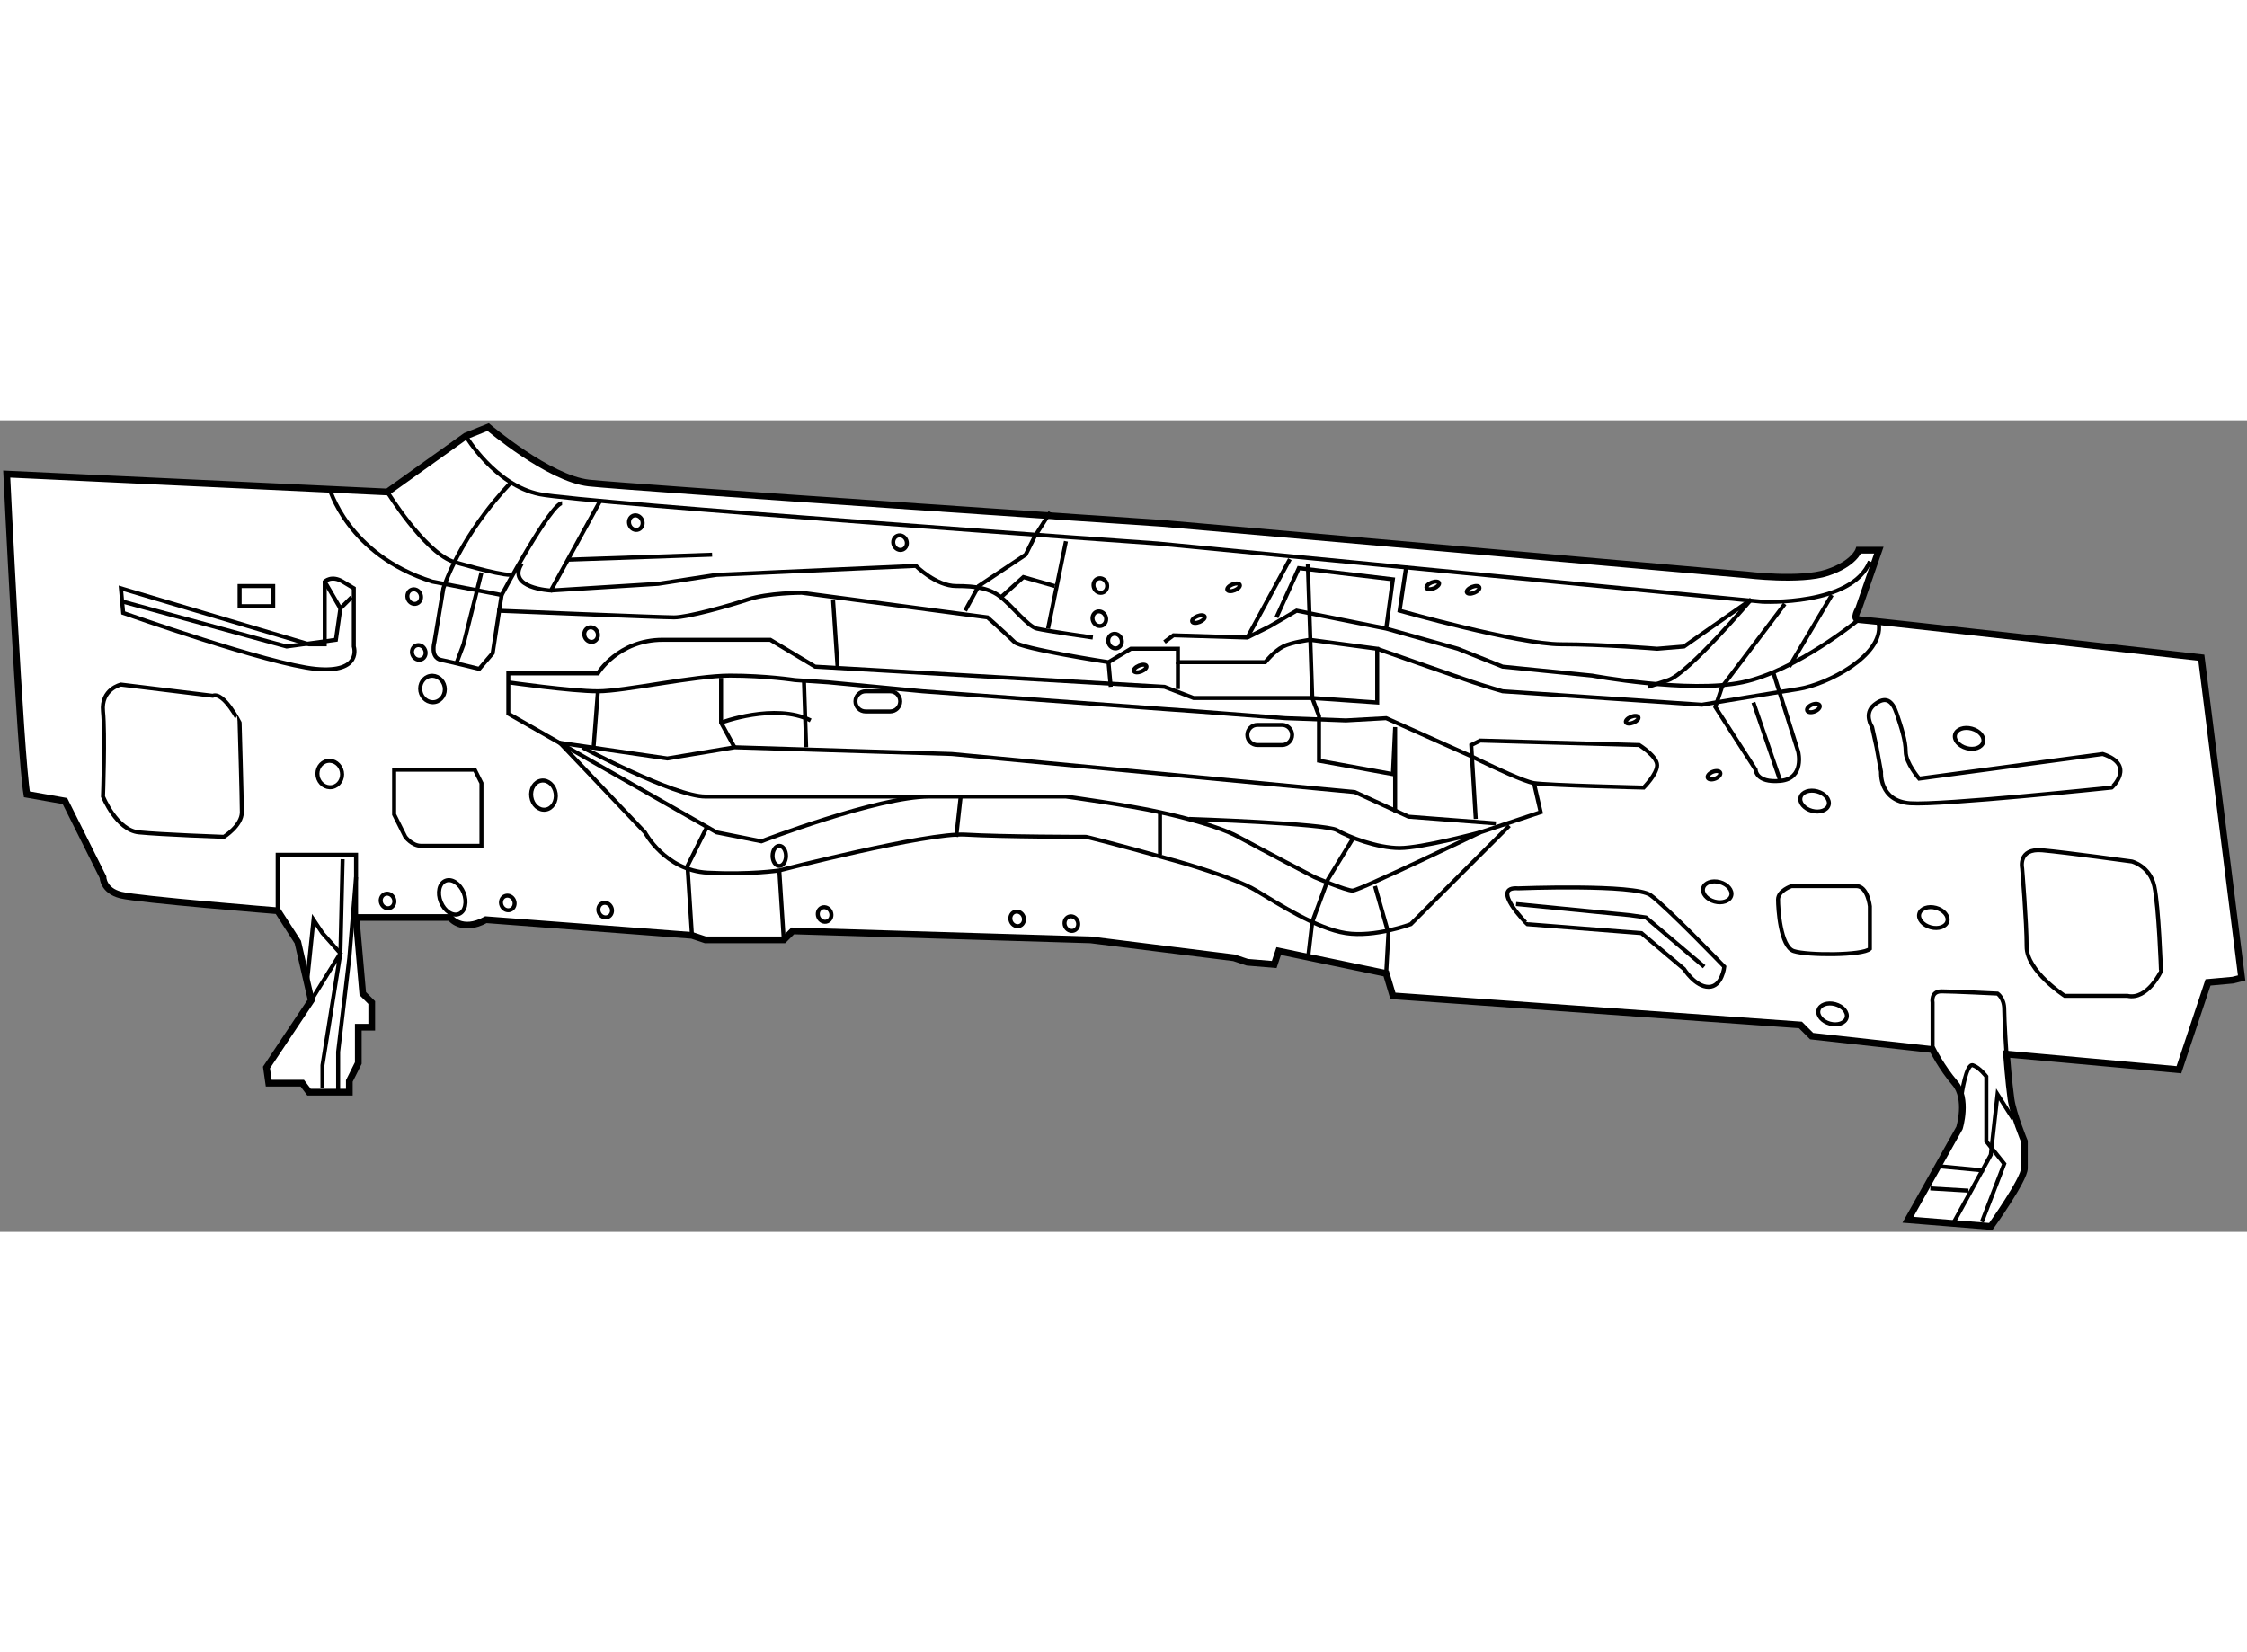 <?xml version="1.0" encoding="utf-8"?>
<!-- Generator: Adobe Illustrator 15.1.0, SVG Export Plug-In . SVG Version: 6.00 Build 0)  -->
<!DOCTYPE svg PUBLIC "-//W3C//DTD SVG 1.1//EN" "http://www.w3.org/Graphics/SVG/1.1/DTD/svg11.dtd">
<svg version="1.1" xmlns="http://www.w3.org/2000/svg" xmlns:xlink="http://www.w3.org/1999/xlink" x="0px" y="0px" width="244.8px"
	 height="180px" viewBox="9.334 89.417 167.234 60.4" enable-background="new 0 0 244.8 180" xml:space="preserve">
	
<rect x="9.334" y="89.417" width="167.234" height="60.4" fill="#808080" stroke="none"/>
	
<g><path fill="#FFFFFF" stroke="#000000" stroke-width="0.5" d="M90.5,128.083l-22.167-0.666l-0.667,0.666h-5.833l-1-0.333
				L45.5,126.583c-1.833,1-2.667-0.166-2.667-0.166h-7l0.5,5.666L37,132.75v1.833h-1v2.667l-0.667,1.333v0.834h-3l-0.5-0.667h-2.5
				l-0.167-1.167l3.333-5l-1-4.333l-1.5-2.333c0,0-10.333-0.834-11.667-1.167S17,123.417,17,123.417l-2.833-5.667l-2.833-0.5
				c-0.5-3-1.5-23.833-1.5-23.833l28.333,1.333L44,90.583l1.667-0.666c0,0,4.5,3.832,7.5,4.166s42.667,3,42.667,3l43.5,3.834
				c0,0,4,0.5,6-0.167s2.334-1.667,2.334-1.667h1.5l-1.5,4.334c0,0-0.5,0.833,0,0.833s25.5,2.833,25.5,2.833l3,23.834l-0.667,0.166
				l-1.833,0.167l-2.167,6.5l-12.833-1.167c0,0,0.166,2.168,0.333,3.334s1,3.166,1,3.166s0,1.166,0,2s-2.5,4.334-2.5,4.334
				l-6.167-0.5l3.834-6.834c0,0,0.666-2.166-0.334-3.333s-1.666-2.5-1.666-2.5l-9-1l-0.834-0.833L113,132.25l-0.5-1.667l-8-1.666
				l-0.333,1l-2-0.167l-1-0.333L90.5,128.083z"></path><path fill="none" stroke="#000000" stroke-width="0.3" d="M44,90.583c0,0,2.167,3.668,5.5,4.334s46,3.666,46,3.666l45,4.334
				c0,0,6.667,0.334,8-3"></path><path fill="none" stroke="#000000" stroke-width="0.3" d="M33.833,94.417c0,0,1.333,5,7.667,7l5.167,1c0,0,3.667-6.834,4.5-6.834"></path><path fill="none" stroke="#000000" stroke-width="0.3" d="M47.333,94.083c0,0-3.5,3.501-5,7.834l-0.667,4
				c0,0-0.333,1.166,0.5,1.333S45,107.917,45,107.917l1-1.167l0.667-4.333"></path><path fill="none" stroke="#000000" stroke-width="0.3" d="M18.333,101.917l14,4.166H33.5v-4.666c0,0,0.5-0.5,1.333,0
				s0.833,0.5,0.833,0.5v4.333c0,0,0.667,2.001-2.833,1.667S18.5,103.75,18.5,103.75L18.333,101.917z"></path><path fill="none" stroke="#000000" stroke-width="0.3" d="M25.167,109.917l-6.833-0.834c0,0-1.5,0.333-1.333,2s0,6.334,0,6.334
				s1,2.499,2.667,2.666S26,120.417,26,120.417s1.333-0.834,1.333-1.834s-0.167-6.666-0.167-6.666S26,109.584,25.167,109.917z"></path><ellipse transform="matrix(0.983 -0.184 0.184 0.983 -20.697 8.194)" fill="none" stroke="#000000" stroke-width="0.3" cx="33.853" cy="115.743" rx="0.916" ry="0.987"></ellipse><ellipse transform="matrix(0.983 -0.184 0.184 0.983 -19.404 9.492)" fill="none" stroke="#000000" stroke-width="0.3" cx="41.5" cy="109.417" rx="0.916" ry="0.987"></ellipse><ellipse transform="matrix(0.989 -0.146 0.146 0.989 -16.599 8.528)" fill="none" stroke="#000000" stroke-width="0.3" cx="49.798" cy="117.344" rx="0.916" ry="1.091"></ellipse><ellipse transform="matrix(0.927 -0.375 0.375 0.927 -43.713 25.247)" fill="none" stroke="#000000" stroke-width="0.3" cx="43" cy="124.917" rx="0.917" ry="1.333"></ellipse><ellipse transform="matrix(0.927 -0.375 0.375 0.927 -43.537 26.764)" fill="none" stroke="#000000" stroke-width="0.3" cx="47.083" cy="125.382" rx="0.502" ry="0.551"></ellipse><ellipse transform="matrix(0.927 -0.375 0.375 0.927 -44.132 23.4)" fill="none" stroke="#000000" stroke-width="0.3" cx="38.132" cy="125.229" rx="0.502" ry="0.551"></ellipse><ellipse transform="matrix(0.927 -0.375 0.375 0.927 -43.21 29.519)" fill="none" stroke="#000000" stroke-width="0.3" cx="54.333" cy="125.917" rx="0.502" ry="0.551"></ellipse><ellipse transform="matrix(0.927 -0.375 0.375 0.927 -42.146 35.661)" fill="none" stroke="#000000" stroke-width="0.3" cx="70.667" cy="126.25" rx="0.502" ry="0.551"></ellipse><ellipse transform="matrix(0.927 -0.375 0.375 0.927 -41.227 41.055)" fill="none" stroke="#000000" stroke-width="0.3" cx="85" cy="126.583" rx="0.502" ry="0.551"></ellipse><ellipse transform="matrix(0.927 -0.375 0.375 0.927 -41.066 42.592)" fill="none" stroke="#000000" stroke-width="0.3" cx="89.035" cy="126.938" rx="0.502" ry="0.551"></ellipse><ellipse transform="matrix(0.927 -0.375 0.375 0.927 -31.481 41.571)" fill="none" stroke="#000000" stroke-width="0.3" cx="91.201" cy="101.771" rx="0.502" ry="0.551"></ellipse><ellipse transform="matrix(0.927 -0.375 0.375 0.927 -31.369 35.754)" fill="none" stroke="#000000" stroke-width="0.3" cx="76.293" cy="98.573" rx="0.502" ry="0.551"></ellipse><ellipse transform="matrix(0.927 -0.375 0.375 0.927 -32.239 28.278)" fill="none" stroke="#000000" stroke-width="0.3" cx="56.626" cy="97.073" rx="0.502" ry="0.551"></ellipse><ellipse transform="matrix(0.927 -0.375 0.375 0.927 -35.5 22.498)" fill="none" stroke="#000000" stroke-width="0.3" cx="40.126" cy="102.573" rx="0.502" ry="0.551"></ellipse><ellipse transform="matrix(0.927 -0.375 0.375 0.927 -37.032 22.928)" fill="none" stroke="#000000" stroke-width="0.3" cx="40.465" cy="106.729" rx="0.502" ry="0.551"></ellipse><ellipse transform="matrix(0.927 -0.375 0.375 0.927 -35.603 27.636)" fill="none" stroke="#000000" stroke-width="0.3" cx="53.293" cy="105.407" rx="0.502" ry="0.551"></ellipse><ellipse transform="matrix(0.927 -0.375 0.375 0.927 -32.411 41.723)" fill="none" stroke="#000000" stroke-width="0.3" cx="91.126" cy="104.24" rx="0.502" ry="0.551"></ellipse><ellipse transform="matrix(0.927 -0.375 0.375 0.927 -32.951 42.281)" fill="none" stroke="#000000" stroke-width="0.3" cx="92.293" cy="105.907" rx="0.502" ry="0.551"></ellipse><ellipse transform="matrix(0.927 -0.376 0.376 0.927 -33.636 43.252)" fill="none" stroke="#000000" stroke-width="0.3" cx="94.126" cy="107.906" rx="0.502" ry="0.233"></ellipse><ellipse transform="matrix(0.927 -0.376 0.376 0.927 -31.938 44.612)" fill="none" stroke="#000000" stroke-width="0.3" cx="98.465" cy="104.229" rx="0.502" ry="0.233"></ellipse><ellipse transform="matrix(0.927 -0.376 0.376 0.927 -30.859 45.421)" fill="none" stroke="#000000" stroke-width="0.3" cx="101.079" cy="101.867" rx="0.502" ry="0.233"></ellipse><ellipse transform="matrix(0.927 -0.376 0.376 0.927 -29.72 51.007)" fill="none" stroke="#000000" stroke-width="0.3" cx="115.912" cy="101.701" rx="0.502" ry="0.233"></ellipse><ellipse transform="matrix(0.927 -0.376 0.376 0.927 -29.626 52.158)" fill="none" stroke="#000000" stroke-width="0.3" cx="118.912" cy="102.034" rx="0.502" ry="0.233"></ellipse><ellipse transform="matrix(0.927 -0.376 0.376 0.927 -32.391 57.313)" fill="none" stroke="#000000" stroke-width="0.3" cx="130.745" cy="111.701" rx="0.502" ry="0.233"></ellipse><ellipse transform="matrix(0.927 -0.376 0.376 0.927 -33.497 59.902)" fill="none" stroke="#000000" stroke-width="0.3" cx="136.831" cy="115.833" rx="0.502" ry="0.271"></ellipse><ellipse transform="matrix(0.927 -0.376 0.376 0.927 -31.076 62.317)" fill="none" stroke="#000000" stroke-width="0.3" cx="144.231" cy="110.832" rx="0.502" ry="0.271"></ellipse><rect x="27.167" y="101.75" fill="none" stroke="#000000" stroke-width="0.3" width="2.5" height="1.5"></rect><path fill="none" stroke="#000000" stroke-width="0.3" d="M44.667,115.417h-5h-1v3.333l0.833,1.667c0,0,0.5,0.666,1.167,0.666
				s4.5,0,4.5,0v-4.666L44.667,115.417z"></path><polyline fill="none" stroke="#000000" stroke-width="0.3" points="30,125.917 30,121.75 35.833,121.75 35.833,126.417 		"></polyline><polyline fill="none" stroke="#000000" stroke-width="0.3" points="34.5,139.583 34.5,136.417 35.333,129.417 35.833,123.417 		
				"></polyline><polyline fill="none" stroke="#000000" stroke-width="0.3" points="34.833,122.083 34.667,129.083 33.333,137.417 33.333,139.083 
						"></polyline><path fill="none" stroke="#000000" stroke-width="0.3" d="M46.333,103.583c0,0,12.167,0.5,13.167,0.5s4-0.833,5.5-1.333
				s4-0.5,4-0.5l13.833,1.833c0,0,1.5,1.334,2,1.834s7,1.5,7,1.5l1.667-1H97v1h6.5c0,0,0.667-0.834,1.333-1.167s2-0.5,2-0.5l5,0.667
				v4L107,110.083h-8.833L96,109.25l-26-1.5l-3.333-2c0,0-4.667,0-8,0s-4.833,2.5-4.833,2.5h-6.667v3l15.5,8.833L66,120.75
				c0,0,8.667-3.333,12.5-3.333s10.167,0,10.167,0s4.833,0.666,7,1.166c0,0,4,0.834,5.833,1.834s5.667,3,5.667,3s2.333,1,2.833,1
				s9.5-4.334,9.5-4.334l4.5-1.5l-0.5-2.166"></path><path fill="none" stroke="#000000" stroke-width="0.3" d="M120.667,119.417l-6.5-0.5l-4-1.834l-30-2.833L64,113.75l-5,0.833
				l-8-1.166l6.333,6.666c0,0,1.5,2.833,4.667,3s5.333-0.166,5.333-0.166s11-2.834,13.833-2.667s9,0.167,9,0.167
				s1.5,0.333,6.833,1.833c0,0,4.166,1.167,5.833,2.167s4.5,2.832,6.667,3.166s4.833-0.666,4.833-0.666l7.334-7.334"></path><path fill="none" stroke="#000000" stroke-width="0.3" d="M47.333,100.917c-1,0-4.333-1-4.333-1
				c-2.167-0.833-4.833-5.167-4.833-5.167"></path><polyline fill="none" stroke="#000000" stroke-width="0.3" points="32.167,131.417 32.667,126.583 33.333,127.583 34.667,129.083 
				32.5,132.583 		"></polyline><polyline fill="none" stroke="#000000" stroke-width="0.3" points="18.5,102.917 30.667,106.25 34.333,105.75 34.667,103.417 
				35.5,102.583 		"></polyline><line fill="none" stroke="#000000" stroke-width="0.3" x1="33.5" y1="101.417" x2="34.667" y2="103.417"></line><path fill="none" stroke="#000000" stroke-width="0.3" d="M54,95.417l-2.404,4.372l-1.262,2.294c0,0-3.334-0.167-2.167-2"></path><line fill="none" stroke="#000000" stroke-width="0.3" x1="62.333" y1="99.417" x2="51.596" y2="99.789"></line><path fill="none" stroke="#000000" stroke-width="0.3" d="M50.333,102.083l8-0.5l4.333-0.666L77.5,100.25c0,0,1.5,1.5,3,1.5
				s2.5,0.166,3.333,0.833s2,2.168,2.667,2.334s4.167,0.666,4.167,0.666"></path><polyline fill="none" stroke="#000000" stroke-width="0.3" points="87.5,96.25 86.333,98.083 85.667,99.417 82.167,101.75 
				81.167,103.583 		"></polyline><path fill="none" stroke="#000000" stroke-width="0.3" d="M47.167,108.917c0,0,4.667,0.666,6.667,0.666s7.166-1.166,9.833-1.166
				s4.833,0.333,4.833,0.333l2.5,0.167l7,0.666l18.167,1.334l2.333,0.166l6.5,0.5l4.5,0.167l3-0.167l6.333,2.834
				c0,0,0.259,0.13,0.657,0.323c1.103,0.533,3.275,1.555,4.01,1.677c1,0.166,8.167,0.333,8.167,0.333s1-1.001,1-1.667
				s-1.334-1.5-1.334-1.5L119.5,113.25l-0.667,0.333l0.334,5.5"></path><path fill="none" stroke="#000000" stroke-width="0.3" d="M52.667,113.75c0,0,6.834,3.667,9.167,3.667s16,0,16,0"></path><ellipse fill="none" stroke="#000000" stroke-width="0.3" cx="67.333" cy="121.833" rx="0.5" ry="0.75"></ellipse><ellipse transform="matrix(0.965 0.263 -0.263 0.965 37.595 -31.686)" fill="none" stroke="#000000" stroke-width="0.3" cx="137.083" cy="124.5" rx="1.084" ry="0.75"></ellipse><ellipse transform="matrix(0.965 0.263 -0.263 0.965 38.666 -35.851)" fill="none" stroke="#000000" stroke-width="0.3" cx="153.167" cy="126.417" rx="1.084" ry="0.75"></ellipse><ellipse transform="matrix(0.965 0.263 -0.263 0.965 40.287 -33.625)" fill="none" stroke="#000000" stroke-width="0.3" cx="145.667" cy="133.583" rx="1.084" ry="0.75"></ellipse><ellipse transform="matrix(0.965 0.263 -0.263 0.965 36.074 -33.832)" fill="none" stroke="#000000" stroke-width="0.3" cx="144.333" cy="117.75" rx="1.084" ry="0.75"></ellipse><ellipse transform="matrix(0.965 0.263 -0.263 0.965 35.251 -37.022)" fill="none" stroke="#000000" stroke-width="0.3" cx="155.833" cy="113.083" rx="1.084" ry="0.75"></ellipse><path fill="none" stroke="#000000" stroke-width="0.3" d="M111.833,106.417c0,0,6.167,2.167,7.167,2.5s2.167,0.666,2.167,0.666
				l14.833,1c0,0,5.001-0.832,7.167-1.166s6.334-2.501,6-4.834"></path><path fill="none" stroke="#000000" stroke-width="0.3" d="M147.667,104.25c0,0-4.667,3.834-8.667,4.667s-11.167-0.5-11.167-0.5
				l-6.666-0.667l-3.334-1.333l-5.333-1.5l-6.667-1.334l-2,1.167l-1.666,0.833l-5.5-0.166l-0.667,0.5"></path><path fill="none" stroke="#000000" stroke-width="0.3" d="M122.333,124.25c0,0,8.668-0.333,9.834,0.5s5.5,5.333,5.5,5.333
				s-0.167,1.5-1.167,1.5s-1.833-1.333-1.833-1.333l-3.167-2.667l-8.5-0.666C123,126.917,120.166,124.083,122.333,124.25z"></path><path fill="none" stroke="#000000" stroke-width="0.3" d="M97.833,119.083c0,0,10.166,0.334,11,0.834s3,1.333,4.667,1.333
				s6-1.167,6-1.167"></path><polyline fill="none" stroke="#000000" stroke-width="0.3" points="122.167,125.417 130.667,126.25 131.833,126.417 
				136.167,130.083 		"></polyline><path fill="none" stroke="#000000" stroke-width="0.3" d="M148.5,128.75v-3.167c0,0-0.167-1.5-1-1.5s-4.833,0-4.833,0
				s-1,0.333-1,1s0.166,3.501,1.166,3.834S148,129.25,148.5,128.75z"></path><path fill="none" stroke="#000000" stroke-width="0.3" d="M153.167,136.25v-3.5c0,0-0.168-0.833,0.666-0.833
				s4.167,0.166,4.167,0.166s0.5,0.334,0.5,1.167s0.167,3.333,0.167,3.333"></path><path fill="none" stroke="#000000" stroke-width="0.3" d="M155.333,139.583c0,0,0.334-2.332,0.834-2.166s1,0.833,1,0.833v4.833
				l1.333,1.667l-1.667,4.333"></path><polyline fill="none" stroke="#000000" stroke-width="0.3" points="154.667,149.25 157.5,144.083 158,139.583 159.167,141.417 		
				"></polyline><path fill="none" stroke="#000000" stroke-width="0.3" d="M167.667,132.25H163c0,0-2.833-1.834-2.833-3.667
				s-0.334-5.833-0.334-5.833s-0.334-1.499,1.5-1.333S168,122.25,168,122.25s1.334,0.333,1.667,1.833s0.5,6.334,0.5,6.334
				S169.167,132.583,167.667,132.25z"></path><path fill="none" stroke="#000000" stroke-width="0.3" d="M141.333,108.25l1.834,5.833c0,0,0.499,2-1.334,2.167
				S140,115.417,140,115.417l-3-4.667l0.5-1.5l4.667-6.167"></path><line fill="none" stroke="#000000" stroke-width="0.3" x1="145.667" y1="102.417" x2="142.5" y2="107.75"></line><path fill="none" stroke="#000000" stroke-width="0.3" d="M114,100.25l-0.5,3.333c0,0,8.833,2.5,12,2.5s7.167,0.334,7.167,0.334
				l2-0.167l5-3.5c0,0-4.667,5.5-6.167,6s-1.5,0.5-1.5,0.5"></path><polyline fill="none" stroke="#000000" stroke-width="0.3" points="112.5,104.917 113,101.25 106,100.417 104.333,104.083 		"></polyline><line fill="none" stroke="#000000" stroke-width="0.3" x1="102.167" y1="105.583" x2="105.333" y2="99.75"></line><line fill="none" stroke="#000000" stroke-width="0.3" x1="88.667" y1="98.417" x2="87.333" y2="104.917"></line><line fill="none" stroke="#000000" stroke-width="0.3" x1="91.833" y1="107.417" x2="92" y2="109.25"></line><line fill="none" stroke="#000000" stroke-width="0.3" x1="97" y1="107.417" x2="97" y2="109.417"></line><path fill="none" stroke="#000000" stroke-width="0.3" d="M105.5,112.833c0,0.414-0.336,0.75-0.75,0.75h-1.833
				c-0.414,0-0.75-0.336-0.75-0.75l0,0c0-0.414,0.336-0.75,0.75-0.75h1.833C105.164,112.083,105.5,112.419,105.5,112.833
				L105.5,112.833z"></path><path fill="none" stroke="#000000" stroke-width="0.3" d="M76.333,110.333c0,0.414-0.336,0.75-0.75,0.75H73.75
				c-0.414,0-0.75-0.336-0.75-0.75l0,0c0-0.414,0.336-0.75,0.75-0.75h1.833C75.998,109.583,76.333,109.919,76.333,110.333
				L76.333,110.333z"></path><line fill="none" stroke="#000000" stroke-width="0.3" x1="139.833" y1="110.417" x2="141.833" y2="116.25"></line><path fill="none" stroke="#000000" stroke-width="0.3" d="M165.833,114.25l-13.666,1.833c0,0-1-1.167-1-2
				s-0.334-1.833-0.667-2.833s-0.834-1.334-1.667-0.667s-0.166,1.667-0.166,1.667l0.333,1.5l0.333,1.833c0,0-0.166,2.168,2.167,2.334
				s15-1.167,15-1.167S168.333,115.083,165.833,114.25z"></path><line fill="none" stroke="#000000" stroke-width="0.3" x1="153.5" y1="144.917" x2="157" y2="145.25"></line><line fill="none" stroke="#000000" stroke-width="0.3" x1="153" y1="146.583" x2="155.833" y2="146.75"></line><polyline fill="none" stroke="#000000" stroke-width="0.3" points="106.667,129.583 107,126.75 108.167,123.583 110,120.583 		"></polyline><polyline fill="none" stroke="#000000" stroke-width="0.3" points="112.5,130.583 112.667,127.583 111.667,124.083 		"></polyline><polyline fill="none" stroke="#000000" stroke-width="0.3" points="106.667,100.083 107,110.083 107.5,111.417 107.5,114.75 
				113,115.75 113.167,112.25 113.167,118.583 		"></polyline><polyline fill="none" stroke="#000000" stroke-width="0.3" points="83.833,102.583 85.5,101.083 87.833,101.75 		"></polyline><polyline fill="none" stroke="#000000" stroke-width="0.3" points="63,108.583 63,111.917 64,113.75 		"></polyline><line fill="none" stroke="#000000" stroke-width="0.3" x1="69.167" y1="108.75" x2="69.333" y2="113.75"></line><line fill="none" stroke="#000000" stroke-width="0.3" x1="71.333" y1="102.75" x2="71.667" y2="107.75"></line><path fill="none" stroke="#000000" stroke-width="0.3" d="M63,111.917c0,0,4-1.5,6.667-0.167"></path><polyline fill="none" stroke="#000000" stroke-width="0.3" points="45.167,100.75 43.833,106.083 43.333,107.417 		"></polyline><line fill="none" stroke="#000000" stroke-width="0.3" x1="67.667" y1="128.083" x2="67.333" y2="122.917"></line><polyline fill="none" stroke="#000000" stroke-width="0.3" points="60.833,127.75 60.5,122.583 62,119.583 		"></polyline><line fill="none" stroke="#000000" stroke-width="0.3" x1="53.833" y1="109.583" x2="53.5" y2="113.917"></line><line fill="none" stroke="#000000" stroke-width="0.3" x1="80.833" y1="117.417" x2="80.5" y2="120.417"></line><line fill="none" stroke="#000000" stroke-width="0.3" x1="95.667" y1="118.583" x2="95.667" y2="121.75"></line></g>


</svg>